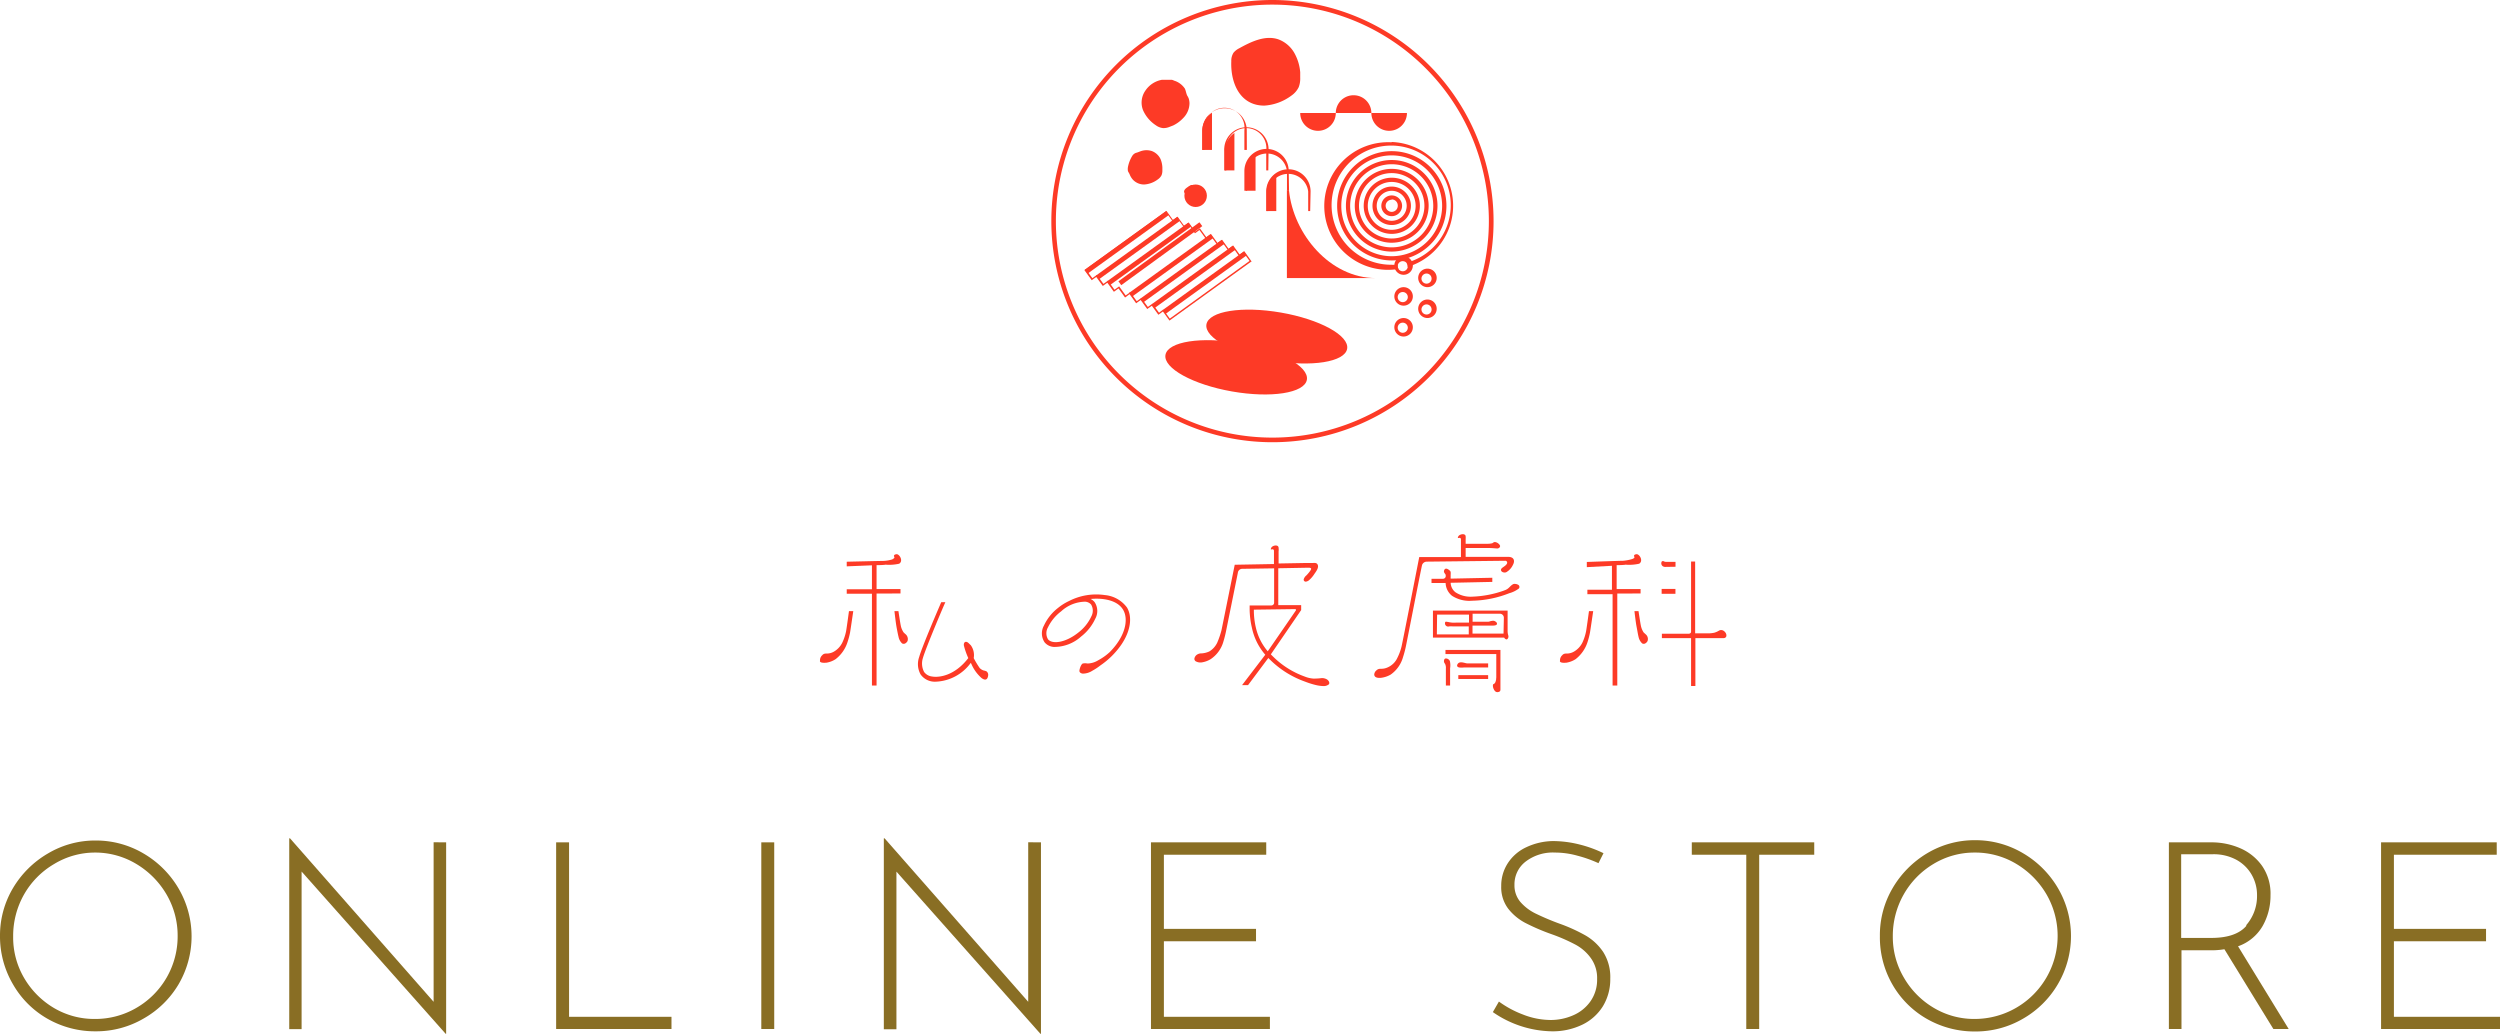 <svg xmlns="http://www.w3.org/2000/svg" viewBox="0 0 313.41 129.59"><defs><style>.cls-1{fill:#896e24;}.cls-2{fill:#fd3a26;}</style></defs><g id="レイヤー_2" data-name="レイヤー 2"><g id="design"><path class="cls-1" d="M1.62,111.35A12.28,12.28,0,0,1,6,107a11.56,11.56,0,0,1,6-1.63A11.71,11.71,0,0,1,18,107a12.23,12.23,0,0,1,4.39,4.39,11.88,11.88,0,0,1,0,12A11.92,11.92,0,0,1,18,127.69a11.78,11.78,0,0,1-6,1.6,12,12,0,0,1-6-1.55,11.6,11.6,0,0,1-4.34-4.29A11.86,11.86,0,0,1,0,117.34,11.63,11.63,0,0,1,1.62,111.35ZM3,122.56a10.53,10.53,0,0,0,3.72,3.78,9.91,9.91,0,0,0,5.15,1.4,10.19,10.19,0,0,0,5.23-1.39,10.35,10.35,0,0,0,5.17-9,10.22,10.22,0,0,0-1.4-5.23,10.78,10.78,0,0,0-3.78-3.81A10,10,0,0,0,12,106.88a9.89,9.89,0,0,0-5.22,1.44A10.33,10.33,0,0,0,3,112.16a10.52,10.52,0,0,0-1.35,5.22A10.06,10.06,0,0,0,3,122.56Z"/><path class="cls-1" d="M55.93,105.6v24h-.06L37.81,109.26l0,19.76H36.26V105.1h.1l18,20.49,0-20Z"/><path class="cls-1" d="M71.34,105.6v21.87H84.18V129H69.72V105.6Z"/><path class="cls-1" d="M97.06,105.6V129H95.44V105.6Z"/><path class="cls-1" d="M130.5,105.6v24h-.07l-18.05-20.33,0,19.76h-1.58V105.1h.1l18,20.49,0-20Z"/><path class="cls-1" d="M158.74,105.6v1.55H145.91v9.3h11.55V118H145.91v9.47H159.2V129H144.29V105.6Z"/><path class="cls-1" d="M197.78,107.28a10.52,10.52,0,0,0-2.84-.4,5.61,5.61,0,0,0-3.69,1.14,3.59,3.59,0,0,0-1.39,2.92,3.19,3.19,0,0,0,.74,2.13,6,6,0,0,0,1.9,1.45,31.71,31.71,0,0,0,3,1.27,21.06,21.06,0,0,1,3.28,1.49,6.74,6.74,0,0,1,2.2,2.06,5.86,5.86,0,0,1,.89,3.35,6.49,6.49,0,0,1-.92,3.45,6.21,6.21,0,0,1-2.59,2.32,8.55,8.55,0,0,1-3.82.83,13.32,13.32,0,0,1-7.39-2.41l.76-1.32a12.61,12.61,0,0,0,3,1.62,9.61,9.61,0,0,0,3.47.69,7,7,0,0,0,2.82-.58,5.12,5.12,0,0,0,2.18-1.75,4.71,4.71,0,0,0,.84-2.82,4.25,4.25,0,0,0-.78-2.6,5.67,5.67,0,0,0-1.94-1.7,22.13,22.13,0,0,0-3-1.31,26.37,26.37,0,0,1-3.26-1.4,6.65,6.65,0,0,1-2.17-1.8,4.43,4.43,0,0,1-.87-2.8,5.16,5.16,0,0,1,.84-2.92,5.53,5.53,0,0,1,2.35-2,8.07,8.07,0,0,1,3.34-.75,13.77,13.77,0,0,1,3.29.43,15.22,15.22,0,0,1,3,1.09l-.63,1.25A16,16,0,0,0,197.78,107.28Z"/><path class="cls-1" d="M227.44,105.6v1.55h-6.9V129h-1.62V107.15h-6.83V105.6Z"/><path class="cls-1" d="M237.26,111.35a12.36,12.36,0,0,1,4.35-4.39,11.56,11.56,0,0,1,6-1.63,11.68,11.68,0,0,1,6,1.63,12.23,12.23,0,0,1,4.39,4.39,11.88,11.88,0,0,1,0,12,11.92,11.92,0,0,1-4.39,4.36,11.75,11.75,0,0,1-6,1.6,12,12,0,0,1-6-1.55,11.6,11.6,0,0,1-4.34-4.29,11.86,11.86,0,0,1-1.6-6.11A11.63,11.63,0,0,1,237.26,111.35Zm1.42,11.21a10.48,10.48,0,0,0,3.73,3.78,9.85,9.85,0,0,0,5.14,1.4,10.41,10.41,0,0,0,9-15.63,10.78,10.78,0,0,0-3.78-3.81,10,10,0,0,0-5.18-1.42,9.89,9.89,0,0,0-5.22,1.44,10.41,10.41,0,0,0-3.73,3.84,10.52,10.52,0,0,0-1.35,5.22A10.06,10.06,0,0,0,238.68,122.56Z"/><path class="cls-1" d="M285,129l-6.14-10a9.4,9.4,0,0,1-1.75.13h-3.63V129H271.9V105.6h5.35a9,9,0,0,1,3.55.72,6.53,6.53,0,0,1,2.77,2.21,6.11,6.11,0,0,1,1.07,3.7,7.7,7.7,0,0,1-1,3.88,5.75,5.75,0,0,1-3.07,2.52L286.92,129Zm-3.42-13a5.54,5.54,0,0,0,1.37-3.77,5.11,5.11,0,0,0-.67-2.57,4.92,4.92,0,0,0-1.93-1.88,6,6,0,0,0-2.91-.69h-4v10.49h3.53Q280.26,117.64,281.62,116.06Z"/><path class="cls-1" d="M313,105.6v1.55H300.11v9.3h11.55V118H300.11v9.47h13.3V129H298.5V105.6Z"/><path class="cls-2" d="M123.65,84.15a2,2,0,0,0-.35-.1,1.22,1.22,0,0,1-.48-.3,10.83,10.83,0,0,1-.75-1.25,2.12,2.12,0,0,0-.36-1.6c-.09-.09-.27-.27-.37-.35-.37-.25-.58.08-.49.43a9.16,9.16,0,0,0,.54,1.52c-1.73,2.25-3.71,2.46-4.54,2.31a1.43,1.43,0,0,1-1-.57,2.26,2.26,0,0,1-.15-1.75c.36-1.27,2.79-7,2.82-7H118c-.11.25-2.41,5.57-2.77,6.88a2.66,2.66,0,0,0,.18,2.18,2.19,2.19,0,0,0,1.88.91,5.7,5.7,0,0,0,4.41-2.36,1.14,1.14,0,0,1,.1.19A4.94,4.94,0,0,0,123.05,85c.45.34.76.24.83-.33A.54.54,0,0,0,123.65,84.15Z"/><path class="cls-2" d="M138.5,74.6a7.46,7.46,0,0,0-4.47.74,6.62,6.62,0,0,0-1.39.87,6,6,0,0,0-1.77,2.22,2,2,0,0,0,.09,2.1,1.62,1.62,0,0,0,1.14.57,5,5,0,0,0,3.43-1.3,6,6,0,0,0,1.77-2.22,2,2,0,0,0-.08-2.1,1.5,1.5,0,0,0-.5-.39c1.69-.16,3.43.2,4.1,1.39s.28,3.27-1.7,5.27a6.84,6.84,0,0,1-1.17.87l-.35.2a2.66,2.66,0,0,1-1.26.36,1.52,1.52,0,0,0-.6,0c-.24.11-.43.76-.42.94s.19.3.42.33a2.26,2.26,0,0,0,1.21-.37,7.08,7.08,0,0,0,1-.66,10.07,10.07,0,0,0,2.58-2.54c1.23-1.77,1.44-3.54.76-4.71A3.88,3.88,0,0,0,138.5,74.6Zm-1.69,2.68a5.38,5.38,0,0,1-1.6,2c-1.64,1.32-3.31,1.51-3.83.86a1.49,1.49,0,0,1,0-1.5,5.54,5.54,0,0,1,1.65-2,4.54,4.54,0,0,1,3-1.21,1.09,1.09,0,0,1,.75.35A1.49,1.49,0,0,1,136.81,77.28Z"/><rect class="cls-2" x="208.31" y="73.83" width="1.73" height="0.61"/><path class="cls-2" d="M210.05,71.05v-.61h-1.14a.68.68,0,0,1-.35-.08.17.17,0,0,0-.17,0c-.08,0-.11.13-.12.21a.44.44,0,0,0,.13.37.51.51,0,0,0,.35.13"/><path class="cls-2" d="M215.89,79a.54.54,0,0,0-.41.07,2.41,2.41,0,0,1-.57.25,3.71,3.71,0,0,1-.81.08h-1.59v-9H212v8.79c0,.16-.13.25-.31.26h-3.35V80L212,80v6h.54v-6l2.84,0c.33,0,.57,0,.68,0a.39.39,0,0,0,.33-.16C216.55,79.47,216.18,79.06,215.89,79Z"/><path class="cls-2" d="M189,79.15v-2.6h-9.36v3.38h8.93c.07.15.24.27.37.21a.45.45,0,0,0,.15-.46A1.9,1.9,0,0,1,189,79.15Zm-8.84-2.1h4v1h-1.58a3.07,3.07,0,0,1-1.05-.08c-.11,0-.26-.07-.34,0a.4.4,0,0,0,.48.56,2.07,2.07,0,0,1,.46,0h2v1h-4Zm8.33,2.38H184.6v-1h2.16l.25,0c.18,0,.52,0,.62-.13s0-.29-.15-.38a.8.8,0,0,0-.16-.08.53.53,0,0,0-.28,0c-.15,0-.28.08-.43.1h-2v-1H188a.5.5,0,0,1,.53.51Z"/><path class="cls-2" d="M188.7,70.3a.24.24,0,0,1,.22.35c-.18.37-.74.5-.75.78s.39.41.65.31a2.05,2.05,0,0,0,.85-.93c.27-.49.15-1-.6-1H189c-.27,0-.55,0-.81,0l-4.45,0V68.7l2.83,0c.52,0,1,.06,1.15.06s.39-.15.33-.36a.66.66,0,0,0-.21-.26.79.79,0,0,0-.38-.18.35.35,0,0,0-.27.07l-.1.07a2.45,2.45,0,0,1-.54.07l-2.81,0v-.61a1.5,1.5,0,0,0,0-.3h0c0-.45-.78-.32-.93,0s.08.12.23.18a.23.23,0,0,1,.11.11v2.29l-5.23,0h0s-2.1,10.77-2.22,11.22a6.55,6.55,0,0,1-.51,1.39A2.39,2.39,0,0,1,174,83.65a1.89,1.89,0,0,1-.8.19c-.24,0-.43,0-.62.18a.76.76,0,0,0-.3.52c0,.48.61.45.8.44a3.22,3.22,0,0,0,1.26-.41,4,4,0,0,0,1.56-2.23,12.37,12.37,0,0,0,.38-1.47c.15-.72,1.93-9.85,2-10.05a.63.63,0,0,1,.6-.41Z"/><rect class="cls-2" x="182.82" y="84.64" width="3.74" height="0.48"/><path class="cls-2" d="M181.21,82h6.37V84.9c0,.49-.15.83-.38.87-.16.23.11,1,.48,1,.07,0,.42,0,.42-.29v-5h-6.89Z"/><path class="cls-2" d="M181.76,82.87a.55.55,0,0,0-.51-.32c-.17,0-.22.19-.23.3a.49.49,0,0,0,.13.36,1.11,1.11,0,0,1,.11.61v2.12h.53V83.78A2.29,2.29,0,0,0,181.76,82.87Z"/><path class="cls-2" d="M182.72,83.27c-.13.23,0,.37.23.41a2.57,2.57,0,0,0,.55,0h3.06v-.51H184C183.67,83.18,183,82.79,182.72,83.27Z"/><path class="cls-2" d="M166.36,85.18a1.22,1.22,0,0,0-.67-.17,7.48,7.48,0,0,1-1.05.06,3.53,3.53,0,0,1-1.06-.25,10.79,10.79,0,0,1-3.82-2.35c-.16-.16-.3-.28-.44-.44l3.8-5.55v-.62l-2.87,0V71.24l3.73-.07c.17,0,.34,0,.39.12s-.4.65-.6.85l0,0a1,1,0,0,0-.32.45.25.25,0,0,0,.05.25.28.28,0,0,0,.2.08.79.79,0,0,0,.39-.17,3.56,3.56,0,0,0,.7-.82c.22-.31.64-.86.34-1.23-.13-.16-.37-.13-.58-.12s-.73,0-.95,0l-3.31.06V69.12a1.62,1.62,0,0,0,0-.43c0-.47-.78-.34-.93,0s.08.12.23.18a.19.19,0,0,1,.12.17v1.67l-4.92.09s-1.36,6.76-1.66,8.21a11,11,0,0,1-.53,1.55,2.59,2.59,0,0,1-1,1.11,2.74,2.74,0,0,1-.95.24,1,1,0,0,0-.62.18.74.74,0,0,0-.3.52.4.4,0,0,0,.15.28,1.22,1.22,0,0,0,.71.16,3,3,0,0,0,1.19-.42,3.94,3.94,0,0,0,1.6-2.23,13.61,13.61,0,0,0,.34-1.37l1.46-7.21a.55.55,0,0,1,.55-.51l4-.06V75.6a.35.35,0,0,1-.33.3l-2.74,0s0,.16,0,.51a10.75,10.75,0,0,0,.29,2.31,7.47,7.47,0,0,0,1.67,3.36l-2.91,3.81h.75L159,82.49l.38.37a11.92,11.92,0,0,0,4.22,2.59h0a10.47,10.47,0,0,0,1.28.41,4.62,4.62,0,0,0,1.06.15,1,1,0,0,0,.65-.22C166.73,85.61,166.59,85.33,166.36,85.18Zm-8.92-6.5a9.48,9.48,0,0,1-.25-2.25l5.18-.07a.11.11,0,0,1,.07.19c-.11.17-3.51,5.1-3.51,5.1A6.94,6.94,0,0,1,157.44,78.68Z"/><path class="cls-2" d="M112.89,74.4v-.55h-3v-3s.8,0,1.14-.06a5.66,5.66,0,0,0,1.69-.12c.49-.3.16-1-.19-1.17a.37.37,0,0,0-.25,0c-.08,0-.21.09-.21.18s.06.13.06.2-.15.19-.28.25a4.27,4.27,0,0,1-1.13.19c-.41,0-4.57.1-4.57.1V71l3.16-.13v3h-3.16v.56h3.16V85.94h.58V74.41Z"/><path class="cls-2" d="M106.43,76.61s-.25,1.87-.36,2.52a6.32,6.32,0,0,1-.46,1.4,2.66,2.66,0,0,1-1.12,1.19,1.79,1.79,0,0,1-.8.21c-.24,0-.43,0-.61.21a.85.85,0,0,0-.28.68.24.24,0,0,0,0,.12c.14.19.59.15.79.14a2.93,2.93,0,0,0,1.17-.45,4.35,4.35,0,0,0,1.49-2.14,9,9,0,0,0,.32-1.21c.07-.41.4-2.67.4-2.67Z"/><path class="cls-2" d="M113.28,79.28a2.32,2.32,0,0,1-.37-.93c-.06-.28-.28-1.74-.28-1.74h-.5s.16,1.4.24,1.86.2,1.08.28,1.39a1.53,1.53,0,0,0,.44.8.41.41,0,0,0,.4,0,.78.78,0,0,0,.28-.29.8.8,0,0,0-.23-.85A3.45,3.45,0,0,1,113.28,79.28Z"/><path class="cls-2" d="M205.67,74.4v-.55h-3v-3s.79,0,1.13-.06a5.63,5.63,0,0,0,1.69-.12c.49-.3.17-1-.19-1.17a.36.36,0,0,0-.25,0c-.08,0-.21.09-.2.18s.05.13.05.2-.14.15-.27.2a5.6,5.6,0,0,1-1.14.22c-.4,0-4.56.15-4.56.15v.65l3.15-.17v3H199v.56h3.16V85.94h.59V74.41Z"/><path class="cls-2" d="M199.2,76.61s-.25,1.87-.36,2.52a6.25,6.25,0,0,1-.45,1.4,2.69,2.69,0,0,1-1.13,1.19,1.79,1.79,0,0,1-.79.21c-.25,0-.44,0-.62.21a.85.85,0,0,0-.28.68.17.17,0,0,0,0,.12c.13.19.58.15.78.14a3,3,0,0,0,1.18-.45,4.41,4.41,0,0,0,1.49-2.14,9.13,9.13,0,0,0,.31-1.21c.07-.41.4-2.67.4-2.67Z"/><path class="cls-2" d="M206.05,79.28a2.45,2.45,0,0,1-.36-.93c-.06-.28-.28-1.74-.28-1.74h-.51s.16,1.4.25,1.86.19,1.08.27,1.39a1.54,1.54,0,0,0,.45.8.39.39,0,0,0,.39,0,.71.71,0,0,0,.28-.29.76.76,0,0,0-.23-.85S206.09,79.32,206.05,79.28Z"/><path class="cls-2" d="M190.3,73.3a.86.86,0,0,0-.38-.1.42.42,0,0,0-.33.1c-.24.15-.42.42-.66.56s-.25.11-.37.17a13.1,13.1,0,0,1-4,.77,3.44,3.44,0,0,1-2.11-.56,1.58,1.58,0,0,1-.59-1.18h0l5.22-.11v-.52l-5.22.11a1.79,1.79,0,0,1,0-.23l0-.16c0-.27.05-.47-.09-.6s-.52-.45-.7-.11.18.51.17.67l0,.18h0a.36.36,0,0,1-.37.27h0l-1.41,0v.53l1.77,0a2.13,2.13,0,0,0,.8,1.6,4,4,0,0,0,2.52.62,13.3,13.3,0,0,0,4.65-.94,3.48,3.48,0,0,0,1.22-.6A.31.31,0,0,0,190.3,73.3Z"/><path class="cls-2" d="M174.47,32.65a6.85,6.85,0,1,1,6.86-6.85A6.85,6.85,0,0,1,174.47,32.65Zm0-13.17a6.32,6.32,0,1,0,6.32,6.32A6.33,6.33,0,0,0,174.47,19.48Z"/><path class="cls-2" d="M174.47,31.54a5.74,5.74,0,1,1,5.74-5.74A5.75,5.75,0,0,1,174.47,31.54Zm0-10.95a5.21,5.21,0,1,0,5.21,5.21A5.22,5.22,0,0,0,174.47,20.59Z"/><path class="cls-2" d="M174.47,30.43a4.63,4.63,0,1,1,4.63-4.63A4.64,4.64,0,0,1,174.47,30.43Zm0-8.73a4.1,4.1,0,1,0,4.1,4.1A4.11,4.11,0,0,0,174.47,21.7Z"/><path class="cls-2" d="M174.47,29.32A3.52,3.52,0,1,1,178,25.8,3.53,3.53,0,0,1,174.47,29.32Zm0-6.51a3,3,0,1,0,3,3A3,3,0,0,0,174.47,22.81Z"/><path class="cls-2" d="M174.47,28.21a2.41,2.41,0,1,1,2.41-2.41A2.41,2.41,0,0,1,174.47,28.21Zm0-4.29a1.88,1.88,0,1,0,1.88,1.88A1.88,1.88,0,0,0,174.47,23.92Z"/><path class="cls-2" d="M174.47,27.1a1.3,1.3,0,1,1,1.3-1.3A1.3,1.3,0,0,1,174.47,27.1Zm0-2.06a.76.76,0,0,0-.76.76.76.76,0,1,0,1.52,0A.76.76,0,0,0,174.47,25Z"/><path class="cls-2" d="M176.38,14.17a2.23,2.23,0,1,1-4.46,0,2.23,2.23,0,0,0-4.46,0,2.23,2.23,0,0,1-4.46,0Z"/><path class="cls-2" d="M147.07,15.73l-.44.17a1.94,1.94,0,0,1-.82.16,1.85,1.85,0,0,1-.9-.35,4.36,4.36,0,0,1-1.62-1.91,2.61,2.61,0,0,1,.28-2.41A3.17,3.17,0,0,1,145.68,10c.28,0,.55,0,.83,0,.12,0,.25,0,.38,0a1.21,1.21,0,0,1,.3.11,2.48,2.48,0,0,1,1.35,1c.13.28.16.59.29.87a2.05,2.05,0,0,1,.2.39,2.26,2.26,0,0,1,.09.57,2.67,2.67,0,0,1-.77,1.84A4.29,4.29,0,0,1,147.07,15.73Z"/><path class="cls-2" d="M163,9.06c0,.23,0,.45,0,.68a3,3,0,0,1-.19,1.19,2.76,2.76,0,0,1-.92,1.06,6.36,6.36,0,0,1-3.39,1.25c-3.08,0-4.25-2.88-4.14-5.56a1.87,1.87,0,0,1,.28-1.07,2.19,2.19,0,0,1,.72-.56c1.51-.84,3.28-1.68,4.92-1.11a3.86,3.86,0,0,1,2.11,1.94A5.88,5.88,0,0,1,163,9.06Z"/><path class="cls-2" d="M145.72,21c0,.12,0,.23,0,.35a1.57,1.57,0,0,1-.1.61,1.41,1.41,0,0,1-.47.53,3.14,3.14,0,0,1-1.73.64A1.92,1.92,0,0,1,142,22.5a2.21,2.21,0,0,1-.39-.66c-.06-.14-.16-.26-.21-.41a1.47,1.47,0,0,1,0-.47,4.14,4.14,0,0,1,.56-1.44.9.9,0,0,1,.46-.36c.22-.05.42-.15.63-.22a2.18,2.18,0,0,1,1.36,0,2,2,0,0,1,1.08,1A3.09,3.09,0,0,1,145.72,21Z"/><circle class="cls-2" cx="149.89" cy="24.54" r="1.41"/><path class="cls-2" d="M148.86,23.48a2,2,0,0,1,.44-.27c.17-.05.39,0,.43.18a.27.27,0,0,1-.06.23,1,1,0,0,1-.25.25c-.23.17-.61.65-.88.37S148.61,23.63,148.86,23.48Z"/><ellipse class="cls-2" cx="160.85" cy="41.57" rx="3.07" ry="9" transform="matrix(0.17, -0.98, 0.98, 0.17, 91.98, 192.76)"/><ellipse class="cls-2" cx="154.97" cy="46.04" rx="3.07" ry="9" transform="translate(82.72 190.67) rotate(-80)"/><path class="cls-2" d="M174.8,37.16A1.16,1.16,0,1,0,176,36,1.16,1.16,0,0,0,174.8,37.16Zm.42.08a.63.63,0,0,1,.63-.63.64.64,0,0,1,.64.63.64.64,0,0,1-.64.64A.64.64,0,0,1,175.22,37.24Z"/><path class="cls-2" d="M174.8,41A1.16,1.16,0,1,0,176,39.87,1.16,1.16,0,0,0,174.8,41Zm.42.08a.63.63,0,0,1,.63-.63.64.64,0,0,1,.64.63.64.64,0,0,1-.64.64A.64.64,0,0,1,175.22,41.11Z"/><path class="cls-2" d="M177.79,34.84A1.16,1.16,0,1,0,179,33.68,1.16,1.16,0,0,0,177.79,34.84Zm.41.09a.64.64,0,0,1,.64-.64.64.64,0,0,1,.63.64.63.63,0,0,1-.63.63A.64.64,0,0,1,178.2,34.93Z"/><path class="cls-2" d="M177.79,38.71A1.16,1.16,0,1,0,179,37.55,1.16,1.16,0,0,0,177.79,38.71Zm.41.09a.64.64,0,0,1,.64-.64.64.64,0,0,1,.63.64.63.63,0,0,1-.63.63A.64.64,0,0,1,178.2,38.8Z"/><path class="cls-2" d="M161.33,23.86h.26c.56,5.54,5.18,11,10.87,11H161.33Z"/><rect class="cls-2" x="134.99" y="30.08" width="12.54" height="0.6" transform="translate(8.93 88.4) rotate(-35.81)"/><rect class="cls-2" x="136.38" y="30.8" width="12.54" height="0.6" transform="translate(8.78 89.36) rotate(-35.81)"/><rect class="cls-2" x="137.78" y="31.52" width="12.54" height="0.6" transform="translate(8.62 90.31) rotate(-35.81)"/><rect class="cls-2" x="139.17" y="32.24" width="12.54" height="0.6" transform="matrix(0.81, -0.59, 0.59, 0.81, 8.46, 91.26)"/><rect class="cls-2" x="140.56" y="32.96" width="12.54" height="0.6" transform="translate(8.3 92.21) rotate(-35.81)"/><rect class="cls-2" x="141.96" y="33.69" width="12.54" height="0.6" transform="translate(8.14 93.16) rotate(-35.81)"/><rect class="cls-2" x="143.35" y="34.41" width="12.54" height="0.6" transform="translate(7.98 94.12) rotate(-35.81)"/><rect class="cls-2" x="144.75" y="35.13" width="12.54" height="0.6" transform="translate(7.82 95.07) rotate(-35.81)"/><path class="cls-2" d="M156.31,18.8H156V16.35a2.52,2.52,0,1,0-5,0V18.8h-.26V16.35a2.78,2.78,0,0,1,5.56,0Z"/><path class="cls-2" d="M159,21.36h-.26V18.9a2.52,2.52,0,1,0-5,0v2.46h-.26V18.9a2.78,2.78,0,1,1,5.55,0Z"/><path class="cls-2" d="M161.6,23.91h-.26V21.45a2.52,2.52,0,0,0-5,0v2.46H156V21.45a2.78,2.78,0,0,1,5.56,0Z"/><path class="cls-2" d="M164.25,26.46H164V24a2.52,2.52,0,0,0-5,0v2.46h-.26V24a2.78,2.78,0,0,1,5.56,0Z"/><path class="cls-2" d="M174.8,33.29A1.16,1.16,0,1,0,176,32.13,1.16,1.16,0,0,0,174.8,33.29Zm.42.08a.63.63,0,0,1,.63-.63.64.64,0,0,1,.64.63.64.64,0,0,1-.64.64A.64.64,0,0,1,175.22,33.37Z"/><path class="cls-2" d="M174.47,17.84a8,8,0,1,0,.85,15.88.68.68,0,0,1-.1-.35.57.57,0,0,1,0-.18,6.79,6.79,0,0,1-.78,0,7.47,7.47,0,1,1,1.88-.25.69.69,0,0,1,.14.39.51.51,0,0,1,0,.13,8,8,0,0,0-2-15.66Z"/><path class="cls-2" d="M160,21.77v4.69h-1.22V24A2.82,2.82,0,0,1,160,21.77Z"/><path class="cls-2" d="M157.4,19.22v4.69h-1.22V21.45A2.82,2.82,0,0,1,157.4,19.22Z"/><path class="cls-2" d="M154.75,16.67v4.69h-1.22V18.9A2.82,2.82,0,0,1,154.75,16.67Z"/><path class="cls-2" d="M151.94,14.12V18.8h-1.23V16.35A2.83,2.83,0,0,1,151.94,14.12Z"/><path class="cls-2" d="M146.61,40.19l-.82-1.14-.57.41-.82-1.13-.58.41L143,37.61l-.57.41-.82-1.14-.57.42-.82-1.14-.58.42-.82-1.14-.57.41-.82-1.13-.57.41-.94-1.3.07,0,10.24-7.39.82,1.14.57-.42.82,1.14.58-.41.82,1.13.57-.41.82,1.13.58-.41.82,1.13.57-.41.82,1.14.57-.42.82,1.14.58-.42.93,1.31-.07,0Zm-.78-1.39.82,1.14,10-7.23-.73-1-.58.42L154.55,31l-.57.42-.82-1.14-.57.41-.82-1.13-.58.41-.82-1.13-.57.41L149,28.08l-.58.42-.82-1.14-.57.42-.82-1.14-10,7.23.73,1,.57-.41.82,1.13.57-.41.82,1.14.58-.42.82,1.14.57-.42.82,1.14.57-.41.82,1.13.58-.41.82,1.13Z"/><path class="cls-2" d="M159.52.58a27.14,27.14,0,1,1-27.15,27.14A27.14,27.14,0,0,1,159.52.58m0-.58a27.72,27.72,0,1,0,27.72,27.72A27.74,27.74,0,0,0,159.52,0Z"/></g></g></svg>